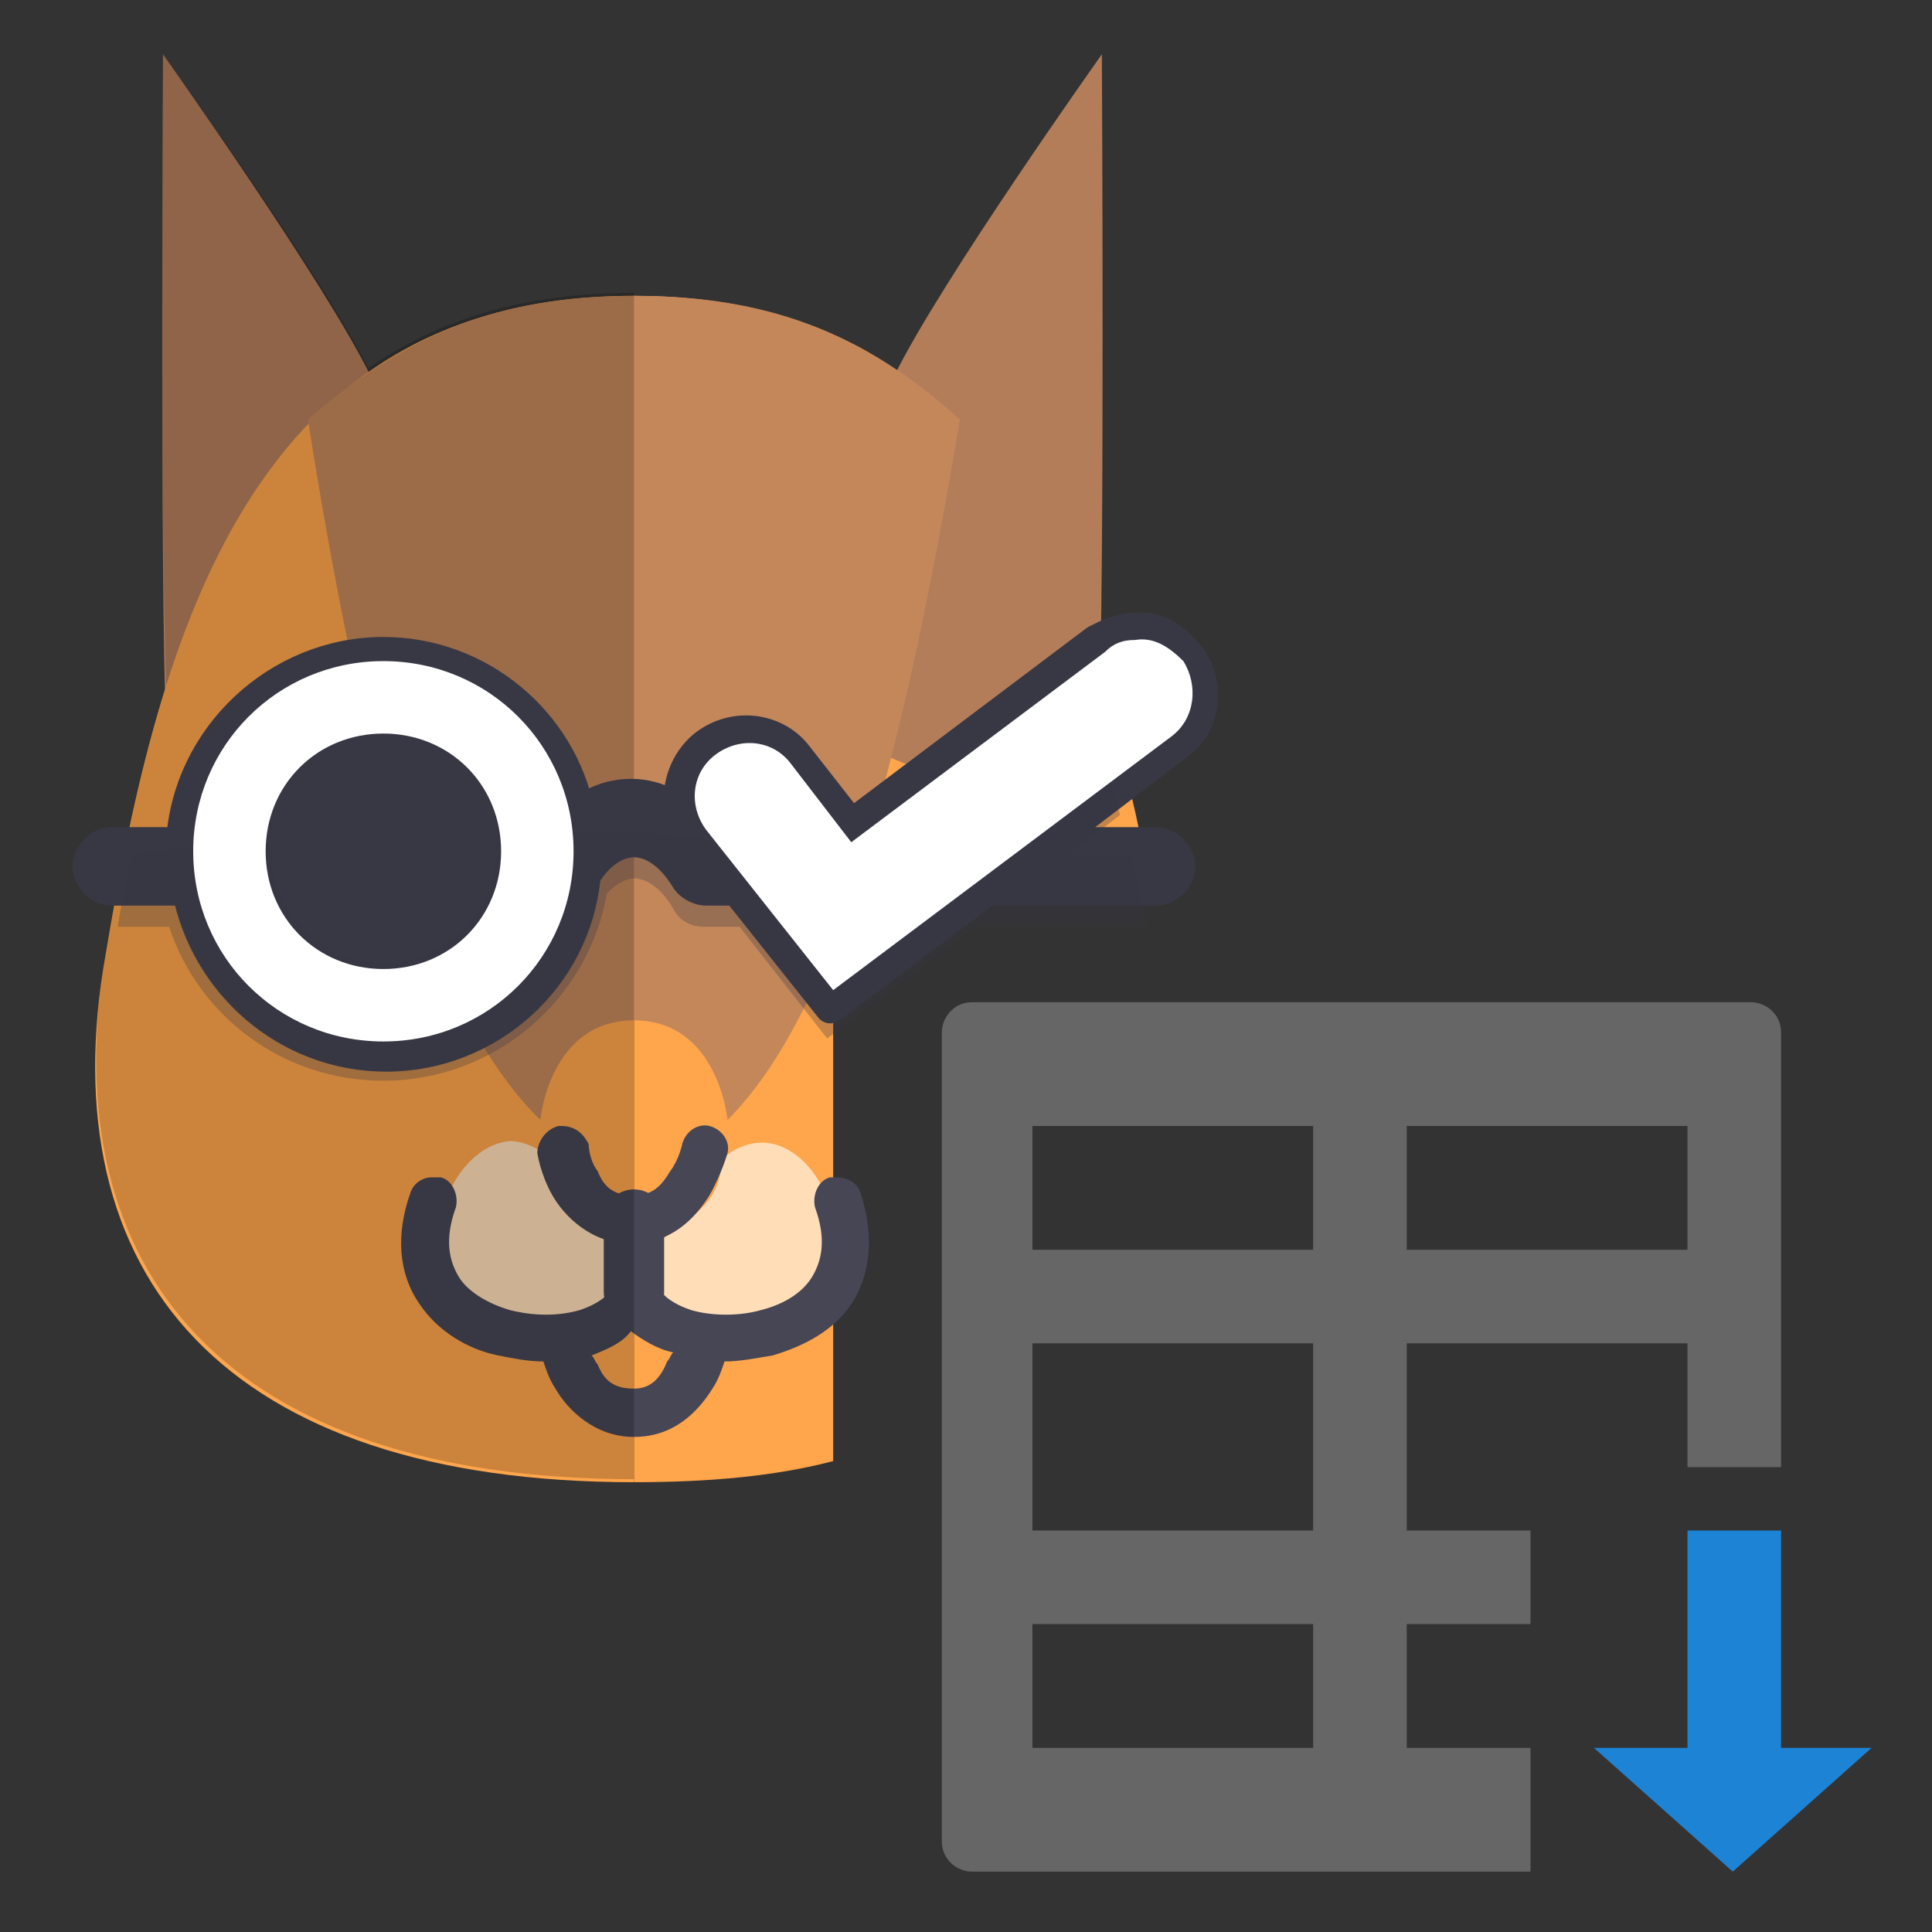 <svg xmlns="http://www.w3.org/2000/svg" viewBox="0 0 64 64" width="64" height="64">
  <rect x="0" y="0" width="64" height="64" fill="#333333" stroke="none"/>
  <path fill="#ffa54b" d="M27.6 30.8c0-1.1.9-2 2-2H38c-1.9-9.8-5.5-19-17-19v39.3c2.5 0 4.7-.2 6.6-.7V30.8z"/>
  <path fill="#b47d5a" d="M29.6 12.5c-1.5 3.1-2.7 11.4-1 12.2 1.7.8 7.5 3.3 7.8-.8.2-4.8.1-22.1.1-22.1s-5.4 7.6-6.9 10.7zm-17.3 0c1.5 3.1 2.7 11.4 1 12.2-1.7.8-7.5 3.3-7.8-.7-.2-4.8-.1-22.2-.1-22.2s5.4 7.6 6.9 10.7z"/>
  <path fill="#ffa54b" d="M21 9.8c-12.6 0-15.7 11-17.5 21.8-1.9 10.7 4 17.5 17.5 17.5V9.8z"/>
  <path d="M16.9 37.8c-1.3.1-2.4 1.7-2.4 3.4 0 1.6.6 2.8 2.9 2.8 1.6 0 2.6-.4 3.7-.9 1.1.6 2 .9 3.7.9 2.3 0 2.9-1.2 2.9-2.8 0-2.2-1.9-4.4-3.8-2.8 0 2.3-2.5 2-2.8 4.2-.3-2.2-2.8-1.9-2.8-4.2-.5-.4-1-.6-1.4-.6z" fill="#ffdeb7"/>
  <path d="M18.6 37.3h-.1c-.4.1-.7.5-.7.9 0 0 .1.7.5 1.4s1.3 1.6 2.6 1.6 2.1-.8 2.6-1.6c.4-.7.6-1.4.6-1.4.1-.4-.2-.8-.6-.9-.4-.1-.8.2-.9.6 0 0-.1.5-.4.9-.3.5-.6.8-1.2.8-.7 0-1-.3-1.2-.8-.3-.4-.3-.9-.3-.9-.2-.4-.5-.6-.9-.6zM14.3 39c-.3 0-.6.2-.7.5-.5 1.4-.4 2.7.3 3.7.6.9 1.6 1.5 2.6 1.7.5.1 1 .2 1.5.2.1.3.2.6.4.9.4.7 1.3 1.6 2.6 1.6s2.1-.8 2.6-1.6c.2-.3.3-.6.4-.9.5 0 1-.1 1.6-.2 1-.3 2-.8 2.6-1.7.6-.9.8-2.2.3-3.7-.1-.3-.4-.5-.8-.5h-.2c-.4.1-.6.6-.5 1 .4 1.1.2 1.8-.1 2.3-.3.5-.9.9-1.7 1.1-.7.2-1.6.2-2.3 0-.6-.2-1-.5-1.1-.8-.1-.2-.3-.4-.5-.5h-.5c-.2.1-.4.3-.5.5-.1.3-.5.6-1.1.8-.7.2-1.5.2-2.3 0-.7-.2-1.4-.6-1.7-1.1-.3-.5-.5-1.2-.1-2.3.1-.4-.1-.9-.5-1h-.3zm6.6 5.1c.4.3.9.6 1.4.7-.1.1-.1.2-.2.3-.2.5-.5.9-1.1.9-.7 0-1-.3-1.2-.8-.1-.1-.1-.2-.2-.3.5-.2 1-.4 1.3-.8z" fill="#464655"/>
  <path d="M21 9.8c-4.5 0-7.6 1.3-10.8 4.1 1.6 10.1 3.7 19.3 7.7 23.2 0 0 .3-3.3 3.1-3.3s3.1 3.3 3.1 3.3c3.9-3.9 6-13.2 7.7-23.2C28.6 11 25.4 9.8 21 9.8z" fill="#c3875a"/>
  <path d="M21 40.4v2.4" fill="none" stroke="#464655" stroke-width="2" stroke-linecap="round"/>
  <path d="M5.4 1.8s5.2 7.2 6.8 10.4c2.3-1.6 5.1-2.5 8.8-2.5V49C7.6 49 1.7 42.2 3.5 31.5c.5-3 1.1-6 2-8.8-.2-5.8-.1-20.9-.1-20.9z" fill-opacity=".2"/>
  <g transform="translate(0 2)">
    <path d="M37.6 18.8c-.5 0-.9.2-1.3.4l-8.1 6.1-1.8-2.3c-.7-.9-2.1-1.1-3.1-.3-.6.5-.9 1.3-.8 2.1-.5-.3-1-.5-1.6-.5-.6 0-1.2.2-1.7.6-.6-3-3.3-5.3-6.5-5.3-3.5 0-6.5 2.8-6.7 6.3H3.7c-.4 0-.8.4-.8.8s.4.8.8.8h2.5c.6 3.1 3.3 5.5 6.6 5.5 3.4 0 6.3-2.6 6.6-6 .5-.8 1.1-1.1 1.6-1.1.6 0 1.2.4 1.7 1.2.1.2.4.4.7.4h1l3.1 3.9 5.2-3.9h5.6c.4 0 .8-.4.8-.8s-.4-.8-.8-.8h-3.5l4.2-3.2c1-.7 1.1-2.1.4-3-.5-.6-1.1-1-1.8-.9zm0 .8h0c.4 0 .9.2 1.1.6h0c.5.6.3 1.5-.3 1.9l-5 3.8h-4.6l8-6v0c.2-.2.5-.3.8-.3h0zm-24.9.7c3 0 5.5 2.3 5.8 5.2l-.3.3H17c-.2-2.2-2-3.9-4.3-3.9-2.4 0-4.3 1.9-4.3 4.3 0 0 0 0 0 0 0 2.4 1.9 4.3 4.3 4.3 0 0 0 0 0 0 1.9 0 3.6-1.3 4.2-3.1h1.6c-.6 2.7-2.9 4.7-5.8 4.7-2.8 0-5.2-2-5.8-4.7.4-.1.7-.4.7-.8s-.3-.8-.8-.8c.2-3 2.8-5.5 5.9-5.5zm0 2.4c1.8 0 3.3 1.4 3.5 3.1h-1.5c-.4 0-.8.4-.8.8s.4.8.8.8H16c-.5 1.4-1.8 2.4-3.3 2.4-1.9 0-3.5-1.5-3.5-3.5v-.1c0-1.9 1.5-3.5 3.5-3.5zm11.9.3c.5 0 .9.2 1.2.5l2 2.5c-.1-.1-.3-.2-.5-.2h-3.2l-.5-.6c-.5-.6-.4-1.5.2-2 0 0 0 0 0 0 .3-.1.5-.2.8-.2h0zm3.3 3.3.1.2h0v.2c0 .4.4.8.8.8h2.5l-3.8 2.8-2.3-2.8h1.9c.4 0 .8-.4.8-.8.1-.2.1-.3 0-.4z" fill="#383844" stroke="#383844" stroke-linecap="round" stroke-linejoin="round"/>
    <path d="m12.9 25.8-8.5.4S4 28 3.9 28.7h1.7c1 3 3.8 5.1 7.1 5.1 3.7 0 6.8-2.7 7.4-6.2.3-.3.6-.5.9-.5.4 0 .9.3 1.3 1 .2.4.6.6 1 .6h1.2l2.9 3.7 4.9-3.7H38l-.5-2.4h-2.1l1.7-1.3-1-3.9-8.1 5.3-7-.9-8.1.3z" fill="#383844" fill-opacity=".3"/>
    <path d="M37.6 19.2c-.4 0-.7.1-1 .4l-8.4 6.3-2-2.6c-.6-.8-1.7-.9-2.5-.3-.8.6-.9 1.7-.3 2.5l4.2 5.3 11.2-8.4c.8-.6.9-1.7.4-2.5-.5-.5-1-.8-1.6-.7zm-24.9.7c-3.5 0-6.3 2.8-6.3 6.3s2.8 6.3 6.3 6.3 6.3-2.8 6.3-6.3-2.8-6.3-6.3-6.3zm0 2.4c2.2 0 3.9 1.7 3.9 3.9s-1.7 3.9-3.9 3.9-3.9-1.7-3.9-3.9 1.7-3.9 3.9-3.9z" fill="#fff"/>
    <circle fill="#383844" cx="12.7" cy="26.2" r="3.7"/>
  </g>
  <path fill="#666" d="M50.7 57.9h-4.1v-4.1h4.1v-3.1h-4.1v-6.2h9.3v4.1H59V34.2c0-.6-.5-1-1-1H32.2c-.6 0-1 .5-1 1V61c0 .6.5 1 1 1h18.5v-4.1zm-4.1-20.6h9.3v4.1h-9.3v-4.1zm-3.1 20.6h-9.3v-4.1h9.3v4.1zm0-7.2h-9.3v-6.2h9.3v6.2zm0-9.3h-9.3v-4.1h9.3v4.1z"/>
  <path fill="#1d83d4" d="M58.9 57.9H62L57.4 62l-4.6-4.1h3.1v-7.2H59v7.2z"/>
</svg>
